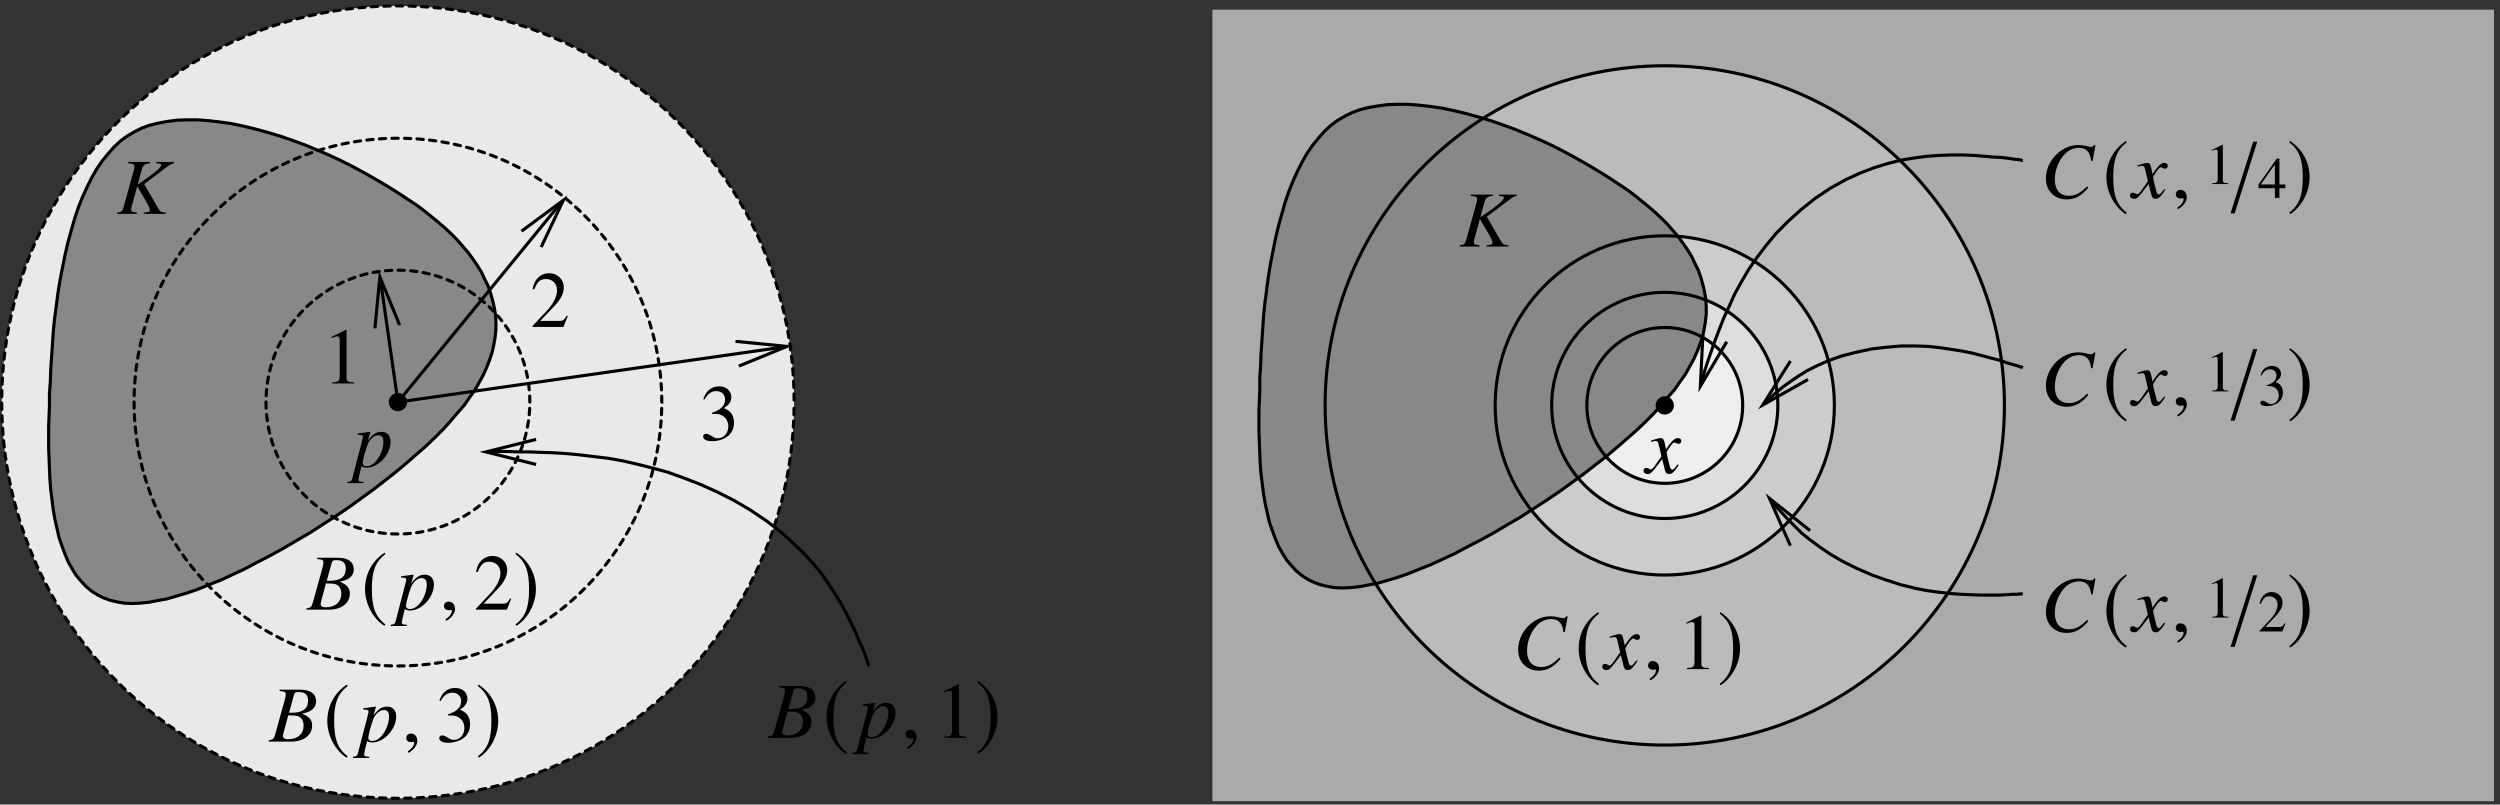 <svg xmlns="http://www.w3.org/2000/svg" xmlns:xlink="http://www.w3.org/1999/xlink" width="376pt" height="121pt" viewBox="0 0 376 121"><rect x="0" y="0" width="376" height="121" fill="#333333" stroke="none"/><defs><clipPath id="a"><path d="M0 0h120v120.55H0zm0 0"/></clipPath><clipPath id="b"><path d="M0 0h127v120.55H0zm0 0"/></clipPath><clipPath id="c"><path d="M53 45h74v23H53zm0 0"/></clipPath><clipPath id="d"><path d="M-.215 120.55h132v-121h-132zM119.75 51.47l.125.879-8.754 2.71 7.242-2.96-7.746-.758zm0 0"/></clipPath><clipPath id="e"><path d="M71 67h60v34H71zm0 0"/></clipPath><clipPath id="f"><path d="M-.215 120.55h132v-121h-132zm71.778-52.14v-.879l9.07-1.449-7.559 1.887 7.559 1.89zm0 0"/></clipPath><clipPath id="g"><path d="M53 22h40v46H53zm0 0"/></clipPath><clipPath id="h"><path d="M-.215 120.55h132v-121h-132zm85.508-91.823.633.503-4.535 7.938 3.336-7.055-6.297 4.66zm0 0"/></clipPath><clipPath id="i"><path d="M50 33h17v35H50zm0 0"/></clipPath><clipPath id="j"><path d="M-.215 120.55h132v-121h-132zm56.723-80.296.883-.125 2.707 8.754-2.961-7.242-.754 7.746zm0 0"/></clipPath><clipPath id="t"><path d="M182.32 1h193v119.55h-193zm0 0"/></clipPath><clipPath id="u"><path d="M265 73h40v17h-40zm0 0"/></clipPath><clipPath id="v"><path d="M182.32 120.55h193V.55h-193zm82.61-46.472.632-.504 6.676 6.235-6.11-4.852 3.15 7.121zm0 0"/></clipPath><clipPath id="w"><path d="M264 51h41v11h-41zm0 0"/></clipPath><clipPath id="x"><path d="M182.32 120.55h193V.55h-193zm82.043-58.316-.629-.629 5.543-7.308-4.156 6.613 6.8-3.84zm0 0"/></clipPath><clipPath id="y"><path d="M255 23h50v37h-50zm0 0"/></clipPath><clipPath id="z"><path d="M182.32 120.55h193V.55h-193zm73.352-60.96-.758-.254 1.2-9.008-.38 7.75 3.97-6.68zm0 0"/></clipPath><symbol overflow="visible" id="k"><path style="stroke:none" d="M7.39 0v-.188c-.75-.078-.827-.109-1.156-.671L4.141-4.484l3.593-2.704c.344-.25.61-.375.891-.421v-.204H5.969v.204l.328.03c.297.032.406.095.406.235 0 .282-.656.907-1.719 1.672L3.172-4.406l.625-2.328c.187-.594.5-.829 1.219-.875v-.204H1.75v.204c.75.062.922.156.922.515 0 .172-.047.407-.14.735l-1.47 5.28c-.218.72-.28.782-.984.891V0h2.969v-.188c-.75-.093-.86-.156-.86-.53 0-.126.016-.22.094-.47l.078-.25.735-2.718 1.453 2.484c.281.484.453.906.453 1.14 0 .173-.172.266-.547.298l-.36.047V0zm0 0"/></symbol><symbol overflow="visible" id="n"><path style="stroke:none" d="M6.438-2.39c0-.876-.36-1.313-1.5-1.813.843-.203 1.187-.344 1.578-.672.328-.281.515-.688.515-1.172 0-1.14-.843-1.766-2.39-1.766H1.547v.204c.766.062.922.14.922.484 0 .188-.047.469-.125.766L.875-1.08c-.219.704-.297.766-.969.891V0h3.375c1.875 0 3.156-.969 3.156-2.39zm-1.282-.047c0 1.296-.89 2.078-2.343 2.078-.5 0-.766-.172-.766-.5 0-.157.14-.72.422-1.672l.375-1.422c.75 0 1.265.047 1.5.14.515.188.812.72.812 1.376zm.672-3.72c0 1.235-.812 1.813-2.453 1.813h-.406l.765-2.765c.079-.266.22-.344.688-.344.969 0 1.406.406 1.406 1.297zm0 0"/></symbol><symbol overflow="visible" id="p"><path style="stroke:none" d="M5.61-3.781c0-.922-.516-1.485-1.376-1.485-.78 0-1.359.375-2.046 1.344l.374-1.297s-.03-.047-.062-.047h-.016l-1.843.25.03.188c.36 0 .782 0 .782.328 0 .14-.422 1.781-.86 3.375l-.687 2.672c-.125.562-.281.703-.797.719v.187h2.438v-.187c-.563 0-.766-.094-.766-.36 0-.156.203-1.062.453-1.984.297.156.516.203.782.203 1.75 0 3.593-1.984 3.593-3.906zm-1.079.047c0 .78-.328 1.78-.828 2.5-.515.75-1.094 1.14-1.734 1.14-.328 0-.563-.187-.563-.437 0-.406.407-1.969.766-2.86.312-.796.984-1.359 1.562-1.359h.063c.5.016.734.328.734 1.016zm0 0"/></symbol><symbol overflow="visible" id="q"><path style="stroke:none" d="M2.328-.078c0-.985-.687-1.14-.969-1.14-.296 0-.687.171-.687.687 0 .484.422.61.734.61.094 0 .14-.017.188-.032.047-.016.078-.016.11-.016.077 0 .155.047.155.157 0 .234-.187.765-.968 1.265l.093.234c.36-.125 1.344-.906 1.344-1.765zm0 0"/></symbol><symbol overflow="visible" id="A"><path style="stroke:none" d="m7.172-1.563-.203-.171C5.89-.672 5.203-.328 4.219-.328c-1.328 0-2.094-.89-2.094-2.438 0-1.437.578-2.875 1.516-3.843a2.889 2.889 0 0 1 2.109-.922c1.094 0 1.703.64 1.828 1.937l.219.032.437-2.375h-.25c-.093.187-.218.265-.453.265-.11 0-.234-.031-.484-.078a5.634 5.634 0 0 0-1.406-.203c-2.563 0-4.86 2.39-4.86 5.047C.781-1.078 2.078.219 3.906.219c1.235 0 2.188-.516 3.266-1.782zm0 0"/></symbol><symbol overflow="visible" id="B"><path style="stroke:none" d="m4.969-1.234-.157-.094c-.109.125-.156.187-.265.328-.281.36-.406.469-.563.469-.171 0-.28-.156-.359-.485a1.405 1.405 0 0 1-.047-.187c-.297-1.125-.437-1.766-.437-1.953.53-.922.953-1.453 1.171-1.453.079 0 .188.046.297.109.141.078.22.094.329.094.234 0 .406-.172.406-.422 0-.266-.203-.438-.485-.438-.53 0-.968.422-1.812 1.704l-.125-.657c-.172-.812-.297-1.047-.625-1.047-.281 0-.656.094-1.406.344l-.125.047.046.172.204-.047c.234-.063.375-.078.468-.078.297 0 .375.11.532.828l.343 1.469-.968 1.39c-.25.36-.485.579-.61.579a.58.58 0 0 1-.312-.11.875.875 0 0 0-.39-.11.394.394 0 0 0-.407.407c0 .313.234.5.61.5.359 0 .5-.094 1.109-.813l1.078-1.421.36 1.437c.14.625.296.797.687.797.453 0 .765-.281 1.453-1.36zm0 0"/></symbol><symbol overflow="visible" id="l"><path style="stroke:none" d="M4.703 0v-.172c-.937-.016-1.125-.14-1.125-.719v-7.171l-.094-.016L1.328-7v.172c.14-.063.281-.11.328-.125.203-.094.407-.14.532-.14.25 0 .359.187.359.562v5.422c0 .39-.094.671-.281.78-.188.095-.36.142-.86.157V0zm0 0"/></symbol><symbol overflow="visible" id="m"><path style="stroke:none" d="m5.672-1.64-.156-.063c-.438.687-.594.797-1.125.797H1.53l2-2.11C4.61-4.125 5.062-5.03 5.062-5.969c0-1.187-.968-2.11-2.203-2.11a2.35 2.35 0 0 0-1.718.735c-.391.407-.563.797-.766 1.64l.25.063c.469-1.171.906-1.562 1.734-1.562 1 0 1.688.687 1.688 1.687 0 .938-.563 2.047-1.563 3.11L.36-.141V0h4.657zm0 0"/></symbol><symbol overflow="visible" id="r"><path style="stroke:none" d="M5.156-2.625c0-.61-.187-1.172-.531-1.531-.234-.266-.469-.407-.984-.64.812-.563 1.109-1 1.109-1.641 0-.97-.75-1.641-1.86-1.641-.593 0-1.124.203-1.546.578-.36.328-.547.64-.813 1.36l.188.046C1.203-6.969 1.75-7.359 2.5-7.359c.781 0 1.313.515 1.313 1.28 0 .423-.172.86-.485 1.157-.36.36-.687.531-1.5.828v.157c.703 0 .984.015 1.266.124.75.266 1.203.938 1.203 1.766 0 1-.672 1.781-1.563 1.781-.312 0-.562-.078-1-.375-.359-.203-.562-.296-.765-.296-.281 0-.453.171-.453.421 0 .422.515.688 1.343.688.922 0 1.875-.313 2.438-.813.562-.484.86-1.171.86-1.984zm0 0"/></symbol><symbol overflow="visible" id="o"><path style="stroke:none" d="M3.531-8.578C1.797-7.453.578-5.516.578-3.078c0 2.234 1.266 4.484 2.906 5.5l.157-.203C2.062.984 1.609-.47 1.609-3.11c0-2.657.485-4.032 2.032-5.266zm0 0"/></symbol><symbol overflow="visible" id="s"><path style="stroke:none" d="m.453-8.578-.11.203c1.548 1.234 2.032 2.61 2.032 5.266 0 2.64-.453 4.093-2.031 5.328l.14.203c1.657-1.016 2.922-3.266 2.922-5.5 0-2.438-1.219-4.375-2.953-5.5zm0 0"/></symbol><symbol overflow="visible" id="D"><path style="stroke:none" d="M.734 2.313h.625L4.75-8.454h-.61zm0 0"/></symbol><symbol overflow="visible" id="C"><path style="stroke:none" d="M3.453 0v-.125c-.687-.016-.828-.11-.828-.531v-5.25l-.078-.016-1.578.797V-5c.11-.047.203-.078.234-.11.172-.046.313-.093.406-.093.172 0 .25.14.25.422v3.968c0 .282-.062.485-.203.563-.125.078-.25.11-.625.125V0zm0 0"/></symbol><symbol overflow="visible" id="E"><path style="stroke:none" d="M4.14-1.469v-.562h-.89v-3.89h-.39L.11-2.032v.562h2.453V0h.687v-1.469zM2.564-2.03H.453l2.11-3zm0 0"/></symbol><symbol overflow="visible" id="F"><path style="stroke:none" d="m4.156-1.203-.11-.047c-.327.5-.437.578-.827.578H1.125l1.469-1.531c.781-.828 1.125-1.485 1.125-2.172 0-.875-.719-1.547-1.625-1.547a1.69 1.69 0 0 0-1.266.547c-.281.297-.406.578-.562 1.188l.187.046c.36-.859.672-1.14 1.281-1.14.735 0 1.235.5 1.235 1.234 0 .688-.406 1.5-1.14 2.281L.265-.109V0h3.421zm0 0"/></symbol><symbol overflow="visible" id="G"><path style="stroke:none" d="M3.781-1.922c0-.437-.14-.86-.39-1.125-.172-.203-.344-.297-.72-.469.595-.406.813-.734.813-1.203 0-.718-.562-1.203-1.359-1.203-.438 0-.828.14-1.14.422-.266.234-.391.469-.594 1l.14.031c.36-.64.75-.937 1.297-.937.578 0 .969.39.969.937 0 .328-.125.64-.344.86-.265.265-.515.39-1.11.609v.11c.516 0 .72.015.923.093.546.188.89.688.89 1.297 0 .734-.5 1.313-1.156 1.313-.234 0-.406-.063-.734-.282-.25-.156-.407-.219-.563-.219-.187 0-.328.125-.328.313 0 .313.375.5 1 .5.672 0 1.36-.234 1.766-.594.421-.36.64-.86.64-1.453zm0 0"/></symbol></defs><g clip-path="url(#a)"><path style="stroke:none;fill-rule:evenodd;fill:#e9e9e9;fill-opacity:1" d="M119.434 60.473c0 32.91-26.676 59.59-59.586 59.59S.258 93.382.258 60.472C.258 27.566 26.938.887 59.848.887c32.91 0 59.586 26.68 59.586 59.586"/></g><g clip-path="url(#b)"><path style="fill:none;stroke-width:4.724;stroke-linecap:round;stroke-linejoin:miter;stroke:#000;stroke-opacity:1;stroke-dasharray:9.448,9.448;stroke-dashoffset:9.448;stroke-miterlimit:10" d="M1196.476 600.763c0-329.101-266.758-595.898-595.86-595.898-329.101 0-595.898 266.797-595.898 595.898 0 329.063 266.797 595.86 595.899 595.86 329.101 0 595.859-266.797 595.859-595.86zm0 0" transform="matrix(.1 0 0 -.1 -.214 120.549)"/></g><path style="stroke:none;fill-rule:evenodd;fill:#888;fill-opacity:1" d="m20.164 19.848 1.133-.57 1.195-.438 1.262-.317 1.387-.253 1.445-.188 1.512-.062h1.578l1.637.125 1.699.19 1.765.25 1.825.38 1.828.441 1.828.504 1.887.567 1.828.628 1.89.692 1.825.758 1.765.754 1.762.82 1.64.82 1.637.88 1.574.882 1.512.883 1.45.883 1.386.882 1.32.88 1.137.757 1.07.817 2.016 1.64.945.817.946.882.879.883 1.64 1.89.692.942.691 1.008.633 1.008.504 1.074.504 1.008.375 1.07.316 1.133.25 1.07.191 1.133.063 1.137v1.07l-.125 1.133-.191 1.133-.25 1.136-.38 1.133-.44 1.133-.505 1.133-.629 1.137-.629 1.132-.82 1.133-.82 1.196-1.008 1.136-1.008 1.196-1.133 1.261-1.257 1.258-1.325 1.262-1.449 1.258-1.512 1.324-1.574 1.32-1.699 1.324-1.703 1.325-1.824 1.32-1.828 1.324-1.954 1.324-1.953 1.258-1.953 1.262-1.953 1.133-2.016 1.195-1.949 1.07-1.953 1.008-1.89 1.008-1.891.883-1.762.82-1.766.692-1.699.695-1.64.566-1.512.442-1.512.437-1.383.254-1.324.25-1.262.129-1.257.062-1.196-.062-1.074-.191-1.07-.25-1.008-.38-.879-.44-.883-.567-.82-.692-.754-.82-.695-.82-.63-1.008-.566-1.008-.503-1.195-.442-1.195-.441-1.262-.313-1.387-.316-1.383-.254-1.449-.375-3.023-.129-1.575-.063-1.511-.062-1.64-.063-1.575v-3.15l.063-1.636.063-1.578v-1.762l.128-1.828.063-1.825.125-1.828.125-1.89.125-1.887.191-1.953.25-1.89.254-1.954.313-1.953.379-1.953.379-1.89.44-1.887.505-1.829.504-1.761.566-1.703.63-1.575.694-1.511.692-1.387.754-1.32.82-1.2.883-1.07.883-1.008.941-.883 1.008-.753"/><path style="fill:none;stroke-width:4.724;stroke-linecap:butt;stroke-linejoin:bevel;stroke:#000;stroke-opacity:1;stroke-miterlimit:10" d="m203.78 1007.013 11.329 5.704 11.953 4.375 12.617 3.164 13.867 2.539L268 1024.67l15.118.625h15.78l16.368-1.25 16.992-1.914 17.656-2.5 18.243-3.79 18.28-4.413 18.282-5.04 18.867-5.664 18.282-6.289 18.906-6.914 18.242-7.578 17.656-7.539 17.617-8.203 16.407-8.203 16.367-8.79 15.742-8.827 15.117-8.828 14.492-8.829 13.868-8.828 13.203-8.789 11.367-7.578 10.703-8.164 20.156-16.406 9.453-8.164 9.454-8.828 8.789-8.829 16.406-18.906 6.914-9.414 6.914-10.078 6.328-10.078 5.04-10.742 5.038-10.078 3.75-10.704 3.164-11.328 2.5-10.703 1.914-11.328.625-11.367v-10.703l-1.25-11.328-1.914-11.328-2.5-11.368-3.789-11.328-4.414-11.328-5.039-11.328-6.289-11.367-6.289-11.328-8.203-11.328-8.203-11.954-10.078-11.367-10.078-11.953-11.329-12.617-12.578-12.578-13.242-12.617-14.492-12.579-15.117-13.242-15.743-13.203-16.992-13.242-17.03-13.242-18.243-13.203-18.281-13.243-19.532-13.242-19.53-12.578-19.532-12.617-19.531-11.328-20.157-11.953-19.492-10.703-19.531-10.079-18.906-10.078-18.907-8.828-17.617-8.203-17.656-6.914-16.992-6.953-16.406-5.664L268 309.084l-15.117-4.375-13.828-2.54-13.242-2.5-12.617-1.288-12.578-.625-11.954.625-10.742 1.914-10.703 2.5-10.078 3.789-8.79 4.414-8.827 5.664-8.203 6.914-7.54 8.203-6.953 8.203-6.289 10.078-5.664 10.078-5.039 11.954-4.414 11.953-4.414 12.617-3.125 13.867-3.164 13.828-2.539 14.492-3.75 30.235-1.289 15.742-.625 15.117-.625 16.406-.625 15.743v31.484l.625 16.367.625 15.781v17.618l1.29 18.28.624 18.243 1.25 18.281 1.25 18.907 1.25 18.867 1.914 19.53 2.5 18.907 2.54 19.531 3.124 19.532 3.79 19.53 3.788 18.907 4.414 18.867 5.04 18.282 5.038 17.617 5.665 17.031 6.289 15.742 6.953 15.117 6.914 13.868 7.539 13.203 8.203 11.992 8.828 10.703 8.828 10.078 9.414 8.828 10.078 7.54zm0 0" transform="matrix(.1 0 0 -.1 -.214 120.549)"/><path style="stroke:none;fill-rule:evenodd;fill:#000;fill-opacity:1" d="M60.98 60.473a1.134 1.134 0 1 1-2.268.004 1.134 1.134 0 0 1 2.268-.004"/><path style="fill:none;stroke-width:4.724;stroke-linecap:butt;stroke-linejoin:bevel;stroke:#000;stroke-opacity:1;stroke-miterlimit:10" d="M611.945 600.763c0-6.289-5.078-11.367-11.328-11.367a11.353 11.353 0 0 0-11.368 11.367c0 6.25 5.078 11.329 11.368 11.329 6.25 0 11.328-5.079 11.328-11.329zm0 0" transform="matrix(.1 0 0 -.1 -.214 120.549)"/><g clip-path="url(#c)"><g clip-path="url(#d)" clip-rule="evenodd"><path style="fill:none;stroke-width:4.724;stroke-linecap:butt;stroke-linejoin:miter;stroke:#000;stroke-opacity:1;stroke-miterlimit:10" d="m600.617 600.763 595.234 85" transform="matrix(.1 0 0 -.1 -.214 120.549)"/></g></g><path style="fill:none;stroke-width:4.724;stroke-linecap:butt;stroke-linejoin:miter;stroke:#000;stroke-opacity:1;stroke-miterlimit:10" d="m1108.312 692.092 77.46-7.579-72.421-29.609" transform="matrix(.1 0 0 -.1 -.214 120.549)"/><g clip-path="url(#e)"><g clip-path="url(#f)" clip-rule="evenodd"><path style="fill:none;stroke-width:4.724;stroke-linecap:butt;stroke-linejoin:bevel;stroke:#000;stroke-opacity:1;stroke-miterlimit:10" d="m1309.25 203.888-.626.665-.625 2.5-1.289 3.164-1.875 5.664-2.539 7.539-3.75 8.828-5.039 10.703-5.039 12.617-6.328 13.203-6.914 13.867-8.203 15.118-8.828 14.492-10.04 15.117-10.742 15.742-12.578 15.117-14.492 15.743-16.367 15.742-18.281 16.406-21.407 16.367-23.32 15.742-25.82 15.118-25.195 12.617-25.196 11.328-24.57 9.453-24.57 8.828-23.282 6.29-22.695 5.663-22.031 5.04-21.446 3.788-21.406 2.5-20.781 2.54-19.531 1.874-19.532 1.25-18.867.625-17.656.664h-16.367l-14.492.625h-23.946l-8.203-.625H722.18" transform="matrix(.1 0 0 -.1 -.214 120.549)"/></g></g><path style="fill:none;stroke-width:4.724;stroke-linecap:butt;stroke-linejoin:miter;stroke:#000;stroke-opacity:1;stroke-miterlimit:10" d="m808.468 506.896-75.586 18.906 75.586 18.868" transform="matrix(.1 0 0 -.1 -.214 120.549)"/><path style="fill:none;stroke-width:4.724;stroke-linecap:round;stroke-linejoin:miter;stroke:#000;stroke-opacity:1;stroke-dasharray:9.448,9.448;stroke-dashoffset:9.448;stroke-miterlimit:10" d="M799.015 600.763c0-109.609-88.828-198.437-198.398-198.437-109.61 0-198.438 88.828-198.438 198.437 0 109.57 88.828 198.399 198.438 198.399 109.57 0 198.398-88.828 198.398-198.399zm0 0" transform="matrix(.1 0 0 -.1 -.214 120.549)"/><g clip-path="url(#g)"><g clip-path="url(#h)" clip-rule="evenodd"><path style="fill:none;stroke-width:4.724;stroke-linecap:butt;stroke-linejoin:miter;stroke:#000;stroke-opacity:1;stroke-miterlimit:10" d="M600.617 600.763 855.695 912.56" transform="matrix(.1 0 0 -.1 -.214 120.549)"/></g></g><path style="fill:none;stroke-width:4.724;stroke-linecap:butt;stroke-linejoin:miter;stroke:#000;stroke-opacity:1;stroke-miterlimit:10" d="m786.437 857.756 62.969 46.601-33.36-70.547" transform="matrix(.1 0 0 -.1 -.214 120.549)"/><g clip-path="url(#i)"><g clip-path="url(#j)" clip-rule="evenodd"><path style="fill:none;stroke-width:4.724;stroke-linecap:butt;stroke-linejoin:miter;stroke:#000;stroke-opacity:1;stroke-miterlimit:10" d="m600.617 600.763-28.36 198.399" transform="matrix(.1 0 0 -.1 -.214 120.549)"/></g></g><path style="fill:none;stroke-width:4.724;stroke-linecap:butt;stroke-linejoin:miter;stroke:#000;stroke-opacity:1;stroke-miterlimit:10" d="m565.968 711.623 7.54 77.46 29.609-72.421" transform="matrix(.1 0 0 -.1 -.214 120.549)"/><path style="fill:none;stroke-width:4.724;stroke-linecap:round;stroke-linejoin:miter;stroke:#000;stroke-opacity:1;stroke-dasharray:9.448,9.448;stroke-dashoffset:9.448;stroke-miterlimit:10" d="M997.452 600.763c0-219.18-177.695-396.875-396.835-396.875-219.18 0-396.836 177.696-396.836 396.875 0 219.141 177.656 396.836 396.836 396.836 219.14 0 396.836-177.695 396.836-396.836zm0 0" transform="matrix(.1 0 0 -.1 -.214 120.549)"/><use xlink:href="#k" x="17.541" y="32.165" style="fill:#000;fill-opacity:1"/><use xlink:href="#l" x="48.545" y="57.678" style="fill:#000;fill-opacity:1"/><use xlink:href="#m" x="79.728" y="49.174" style="fill:#000;fill-opacity:1"/><use xlink:href="#n" x="40.506" y="111.54" style="fill:#000;fill-opacity:1"/><use xlink:href="#o" x="48.648" y="111.54" style="fill:#000;fill-opacity:1"/><use xlink:href="#p" x="53.98" y="111.54" style="fill:#000;fill-opacity:1"/><use xlink:href="#q" x="60.436" y="111.54" style="fill:#000;fill-opacity:1"/><use xlink:href="#r" x="65.548" y="111.54" style="fill:#000;fill-opacity:1"/><use xlink:href="#s" x="71.526" y="111.54" style="fill:#000;fill-opacity:1"/><use xlink:href="#n" x="46.176" y="91.696" style="fill:#000;fill-opacity:1"/><use xlink:href="#o" x="54.318" y="91.696" style="fill:#000;fill-opacity:1"/><use xlink:href="#p" x="59.65" y="91.696" style="fill:#000;fill-opacity:1"/><use xlink:href="#q" x="66.106" y="91.696" style="fill:#000;fill-opacity:1"/><use xlink:href="#m" x="71.218" y="91.696" style="fill:#000;fill-opacity:1"/><use xlink:href="#s" x="77.196" y="91.696" style="fill:#000;fill-opacity:1"/><use xlink:href="#r" x="105.241" y="66.183" style="fill:#000;fill-opacity:1"/><use xlink:href="#n" x="115.598" y="110.973" style="fill:#000;fill-opacity:1"/><use xlink:href="#o" x="123.739" y="110.973" style="fill:#000;fill-opacity:1"/><use xlink:href="#p" x="129.071" y="110.973" style="fill:#000;fill-opacity:1"/><use xlink:href="#q" x="135.527" y="110.973" style="fill:#000;fill-opacity:1"/><use xlink:href="#l" x="140.64" y="110.973" style="fill:#000;fill-opacity:1"/><use xlink:href="#s" x="146.617" y="110.973" style="fill:#000;fill-opacity:1"/><use xlink:href="#p" x="53.134" y="70.215" style="fill:#000;fill-opacity:1"/><g clip-path="url(#t)"><path style="stroke:none;fill-rule:evenodd;fill:#aaa;fill-opacity:1" d="M182.352 120.5h192.75V1.45h-192.75zm0 0"/></g><path style="stroke:none;fill-rule:evenodd;fill:#bbb;fill-opacity:1" d="M301.402 60.973c0 28.18-22.843 51.023-51.023 51.023-28.176 0-51.02-22.844-51.02-51.023 0-28.176 22.844-51.02 51.02-51.02 28.18 0 51.023 22.844 51.023 51.02"/><path style="stroke:none;fill-rule:evenodd;fill:#ccc;fill-opacity:1" d="M275.89 60.973c0 14.09-11.421 25.511-25.511 25.511-14.086 0-25.508-11.421-25.508-25.511 0-14.086 11.422-25.508 25.508-25.508 14.09 0 25.512 11.422 25.512 25.508"/><path style="stroke:none;fill-rule:evenodd;fill:#ddd;fill-opacity:1" d="M267.387 60.973c0 9.394-7.614 17.007-17.008 17.007-9.39 0-17.008-7.613-17.008-17.007 0-9.391 7.617-17.004 17.008-17.004 9.394 0 17.008 7.613 17.008 17.004"/><path style="stroke:none;fill-rule:evenodd;fill:#eee;fill-opacity:1" d="M262.098 60.973c0 6.472-5.246 11.718-11.72 11.718-6.468 0-11.714-5.246-11.714-11.718 0-6.47 5.246-11.715 11.715-11.715 6.473 0 11.719 5.246 11.719 11.715"/><g clip-path="url(#u)"><g clip-path="url(#v)" clip-rule="evenodd"><path style="fill:none;stroke-width:4.724;stroke-linecap:butt;stroke-linejoin:bevel;stroke:#000;stroke-opacity:1;stroke-miterlimit:10" d="M1219.144 312.287h-3.75l-5.04-.625h-6.952l-9.415-.625-10.742-.625h-27.07l-14.492.625-15.742.625-16.368 1.25-17.03 1.914-18.243 2.5-18.906 3.789-20.157 5.04-21.406 6.913-21.445 7.578-23.281 10.078-21.407 10.704-18.28 10.703-15.743 10.703-14.492 10.703-12.617 10.078-20.782 20.781-8.828 9.453-8.164 8.829-6.289 7.578-10.742 13.828" transform="matrix(.1 0 0 -.1 182.32 120.549)"/></g></g><path style="fill:none;stroke-width:4.724;stroke-linecap:butt;stroke-linejoin:miter;stroke:#000;stroke-opacity:1;stroke-miterlimit:10" d="m869.573 384.709-31.484 71.21 61.094-48.515" transform="matrix(.1 0 0 -.1 182.32 120.549)"/><g clip-path="url(#w)"><g clip-path="url(#x)" clip-rule="evenodd"><path style="fill:none;stroke-width:4.724;stroke-linecap:butt;stroke-linejoin:bevel;stroke:#000;stroke-opacity:1;stroke-miterlimit:10" d="m1219.144 652.443-1.25.625-2.5.625-5.04 1.875-6.952 1.914-8.79 2.5-10.703 3.79-12.617 3.163-13.867 3.75-14.492 3.79-15.742 3.163-16.368 2.5-16.992 2.54-17.656 1.875-19.531.625h-20.157l-22.03-1.875-22.071-2.54-23.906-5.039-22.07-5.664-19.532-6.914-16.992-7.578-15.117-7.539-13.242-8.203-11.954-8.164-11.328-8.203-10.078-8.203-8.203-7.54-6.914-6.288-12.617-11.993" transform="matrix(.1 0 0 -.1 182.32 120.549)"/></g></g><path style="fill:none;stroke-width:4.724;stroke-linecap:butt;stroke-linejoin:miter;stroke:#000;stroke-opacity:1;stroke-miterlimit:10" d="m896.019 634.787-68.008-38.399 41.562 66.133" transform="matrix(.1 0 0 -.1 182.32 120.549)"/><g clip-path="url(#y)"><g clip-path="url(#z)" clip-rule="evenodd"><path style="fill:none;stroke-width:4.724;stroke-linecap:butt;stroke-linejoin:bevel;stroke:#000;stroke-opacity:1;stroke-miterlimit:10" d="M1219.144 964.24h-1.25l-1.875.625-4.414.625-5.664.625-8.829 1.29-10.078 1.25-12.578.624-13.867 1.25-15.742 1.25-16.406.664h-16.993l-17.617-.664-18.281-1.25-18.906-2.5-19.532-3.164-20.156-5.04-20.781-6.288-21.406-8.203-22.032-10.078-22.695-12.578-22.695-15.118-21.406-17.03-19.532-17.618-18.242-18.281-15.117-18.282-13.867-18.242-12.617-18.281-10.704-18.242-10.078-18.281-8.164-18.282-8.203-17.617-6.914-17.656-6.328-16.367-5.664-16.368-5.04-14.492-4.413-13.242-3.125-11.328-2.54-8.828-4.413-14.492" transform="matrix(.1 0 0 -.1 182.32 120.549)"/></g></g><path style="fill:none;stroke-width:4.724;stroke-linecap:butt;stroke-linejoin:miter;stroke:#000;stroke-opacity:1;stroke-miterlimit:10" d="m773.831 691.506-39.687-66.797 3.789 77.5" transform="matrix(.1 0 0 -.1 182.32 120.549)"/><path style="stroke:none;fill-rule:evenodd;fill:#888;fill-opacity:1" d="m202.191 17.512 1.137-.567 1.195-.441 1.262-.317 1.383-.25 1.45-.19 1.51-.063h1.575l1.64.129 1.7.187 1.762.254 1.828.375 1.828.441 1.824.504 1.89.567 1.829.629 1.89.695 1.825.754 1.765.758 1.762.816 1.637.82 1.64.883 1.575.883 1.511.879 1.45.883 1.386.882 1.32.883 1.133.754 1.075.82 1.007.817 1.008.82.942.82.945.88.883.882.82.946.817.945.695.945.691 1.008.63 1.008.503 1.07.504 1.008.379 1.07.316 1.133.25 1.07.192 1.137.062 1.133v1.07l-.125 1.133-.191 1.137-.25 1.133-.38 1.132-.44 1.133-.504 1.137-.63 1.133-.632 1.133-.817 1.132-.82 1.2-1.008 1.132-1.007 1.196-1.133 1.261-1.262 1.262-1.32 1.258-1.45 1.262-1.511 1.32-1.575 1.324-1.703 1.32-1.699 1.325-1.828 1.324-1.824 1.32-1.953 1.324-1.953 1.258-1.954 1.262-1.953 1.133-2.015 1.199-1.953 1.07-1.954 1.008-1.886 1.008-1.89.883-1.767.816-1.761.695-1.703.692-1.637.566-3.024.883-1.386.25-1.32.254-1.262.125-1.258.063-1.2-.063-1.07-.188-1.07-.253-1.008-.38-.883-.437-.878-.57-.82-.692-.759-.82-.691-.816-.629-1.008-.566-1.008-.504-1.2-.442-1.194-.441-1.262-.316-1.383-.313-1.387-.254-1.449-.187-1.512-.192-1.511-.125-1.575-.062-1.511-.063-1.637-.062-1.574v-3.153l.062-1.636.063-1.574v-1.766l.125-1.824.062-1.828.13-1.829.124-1.886.125-1.89.192-1.954.25-1.89.253-1.954.313-1.953.379-1.95.379-1.89.441-1.89.504-1.828.504-1.762.566-1.7.63-1.578.69-1.511.696-1.383.754-1.324.82-1.196.883-1.074.879-1.008.945-.879 1.008-.757"/><path style="fill:none;stroke-width:4.724;stroke-linecap:butt;stroke-linejoin:bevel;stroke:#000;stroke-opacity:1;stroke-miterlimit:10" d="m198.714 1030.373 11.367 5.664 11.953 4.414 12.618 3.164 13.828 2.5 14.492 1.914 15.117.625h15.742l16.406-1.289 16.993-1.875 17.617-2.54 18.281-3.75 18.281-4.413 18.243-5.04 18.906-5.663 18.281-6.29 18.906-6.952 18.243-7.54 17.656-7.578 17.617-8.164 16.367-8.203 16.406-8.828 15.743-8.828 15.117-8.79 14.492-8.827 13.867-8.828 13.203-8.828 11.328-7.54 10.743-8.203 10.078-8.164 10.078-8.203 9.414-8.203 9.453-8.79 8.828-8.827 8.203-9.453 8.164-9.453 6.953-9.454 6.914-10.078 6.29-10.078 5.039-10.703 5.039-10.078 3.789-10.703 3.164-11.328 2.5-10.703 1.914-11.368.625-11.328v-10.703l-1.25-11.328-1.914-11.367-2.5-11.328-3.79-11.328-4.413-11.329-5.04-11.367-6.288-11.328-6.329-11.328-8.164-11.328-8.203-11.992-10.078-11.328-10.078-11.954-11.328-12.617-12.617-12.617-13.203-12.578-14.493-12.617-15.117-13.203-15.742-13.243-17.031-13.203-16.992-13.242-18.282-13.242-18.242-13.203-19.531-13.242-19.531-12.578-19.532-12.618-19.53-11.328-20.157-11.992-19.531-10.703-19.532-10.078-18.867-10.078-18.906-8.828-17.656-8.165-17.618-6.953-17.03-6.914-16.368-5.664-30.234-8.828-13.867-2.5-13.204-2.539-12.617-1.25-12.578-.625-11.992.625-10.703 1.875-10.703 2.54-10.078 3.788-8.829 4.375-8.789 5.703-8.203 6.914-7.578 8.203-6.914 8.165-6.29 10.078-5.663 10.078-5.04 11.992-4.413 11.953-4.414 12.617-3.164 13.828-3.125 13.868-2.54 14.492-1.874 15.117-1.915 15.117-1.25 15.742-.624 15.118-.626 16.367-.624 15.742v31.523l.624 16.368.626 15.742V636.7l1.25 18.242.624 18.281 1.29 18.282 1.25 18.867 1.25 18.906 1.914 19.531 2.5 18.907 2.539 19.53 3.125 19.532 3.789 19.492 3.789 18.907 4.414 18.906 5.039 18.281 5.039 17.617 5.664 16.992 6.29 15.782 6.913 15.117 6.953 13.828 7.54 13.242 8.203 11.953 8.828 10.742 8.789 10.079 9.453 8.789 10.078 7.578zm0 0" transform="matrix(.1 0 0 -.1 182.32 120.549)"/><path style="stroke:none;fill-rule:evenodd;fill:#000;fill-opacity:1" d="M251.516 60.973a1.135 1.135 0 1 1-2.271.003 1.135 1.135 0 0 1 2.27-.003"/><path style="fill:none;stroke-width:4.724;stroke-linecap:butt;stroke-linejoin:bevel;stroke:#000;stroke-opacity:1;stroke-miterlimit:10" d="M691.956 595.763a11.353 11.353 0 0 0-11.367-11.367c-6.25 0-11.328 5.078-11.328 11.367 0 6.25 5.078 11.329 11.328 11.329 6.29 0 11.367-5.079 11.367-11.329zm0 0" transform="matrix(.1 0 0 -.1 182.32 120.549)"/><path style="fill:none;stroke-width:4.724;stroke-linecap:butt;stroke-linejoin:bevel;stroke:#000;stroke-opacity:1;stroke-miterlimit:10" d="M850.667 595.763c0-93.945-76.133-170.078-170.078-170.078-93.906 0-170.078 76.133-170.078 170.078 0 93.907 76.172 170.04 170.078 170.04 93.945 0 170.078-76.133 170.078-170.04zm0 0" transform="matrix(.1 0 0 -.1 182.32 120.549)"/><path style="fill:none;stroke-width:4.724;stroke-linecap:butt;stroke-linejoin:bevel;stroke:#000;stroke-opacity:1;stroke-miterlimit:10" d="M935.706 595.763c0-140.898-114.219-255.117-255.117-255.117-140.86 0-255.078 114.219-255.078 255.117 0 140.86 114.219 255.079 255.078 255.079 140.898 0 255.117-114.22 255.117-255.079zm0 0" transform="matrix(.1 0 0 -.1 182.32 120.549)"/><path style="fill:none;stroke-width:4.724;stroke-linecap:butt;stroke-linejoin:bevel;stroke:#000;stroke-opacity:1;stroke-miterlimit:10" d="M1191.448 595.763c0-282.148-228.71-510.859-510.859-510.859-282.11 0-510.82 228.711-510.82 510.86 0 282.109 228.71 510.82 510.82 510.82 282.148 0 510.86-228.711 510.86-510.82zm0 0" transform="matrix(.1 0 0 -.1 182.32 120.549)"/><path style="fill:none;stroke-width:4.724;stroke-linecap:butt;stroke-linejoin:bevel;stroke:#000;stroke-opacity:1;stroke-miterlimit:10" d="M797.777 595.763c0-64.726-52.461-117.187-117.188-117.187-64.687 0-117.148 52.46-117.148 117.187 0 64.688 52.46 117.149 117.148 117.149 64.727 0 117.188-52.461 117.188-117.149zm0 0" transform="matrix(.1 0 0 -.1 182.32 120.549)"/><use xlink:href="#A" x="227.549" y="100.642" style="fill:#000;fill-opacity:1"/><use xlink:href="#o" x="236.85" y="100.642" style="fill:#000;fill-opacity:1"/><use xlink:href="#B" x="241.309" y="100.642" style="fill:#000;fill-opacity:1"/><use xlink:href="#q" x="247.203" y="100.642" style="fill:#000;fill-opacity:1"/><use xlink:href="#l" x="252.31" y="100.642" style="fill:#000;fill-opacity:1"/><use xlink:href="#s" x="258.288" y="100.642" style="fill:#000;fill-opacity:1"/><use xlink:href="#A" x="306.924" y="29.771" style="fill:#000;fill-opacity:1"/><use xlink:href="#o" x="316.225" y="29.771" style="fill:#000;fill-opacity:1"/><use xlink:href="#B" x="320.685" y="29.771" style="fill:#000;fill-opacity:1"/><use xlink:href="#q" x="326.567" y="29.771" style="fill:#000;fill-opacity:1"/><use xlink:href="#C" x="331.685" y="27.688" style="fill:#000;fill-opacity:1"/><use xlink:href="#D" x="334.74" y="29.771" style="fill:#000;fill-opacity:1"/><use xlink:href="#E" x="339.576" y="29.771" style="fill:#000;fill-opacity:1"/><use xlink:href="#s" x="343.959" y="29.771" style="fill:#000;fill-opacity:1"/><use xlink:href="#A" x="306.924" y="94.972" style="fill:#000;fill-opacity:1"/><use xlink:href="#o" x="316.225" y="94.972" style="fill:#000;fill-opacity:1"/><use xlink:href="#B" x="320.685" y="94.972" style="fill:#000;fill-opacity:1"/><use xlink:href="#q" x="326.567" y="94.972" style="fill:#000;fill-opacity:1"/><use xlink:href="#C" x="331.685" y="92.889" style="fill:#000;fill-opacity:1"/><use xlink:href="#D" x="334.74" y="94.972" style="fill:#000;fill-opacity:1"/><use xlink:href="#F" x="339.576" y="94.972" style="fill:#000;fill-opacity:1"/><use xlink:href="#s" x="343.959" y="94.972" style="fill:#000;fill-opacity:1"/><use xlink:href="#A" x="306.924" y="60.954" style="fill:#000;fill-opacity:1"/><use xlink:href="#o" x="316.225" y="60.954" style="fill:#000;fill-opacity:1"/><use xlink:href="#B" x="320.685" y="60.954" style="fill:#000;fill-opacity:1"/><use xlink:href="#q" x="326.567" y="60.954" style="fill:#000;fill-opacity:1"/><use xlink:href="#C" x="331.685" y="58.871" style="fill:#000;fill-opacity:1"/><use xlink:href="#D" x="334.74" y="60.954" style="fill:#000;fill-opacity:1"/><use xlink:href="#G" x="339.576" y="60.954" style="fill:#000;fill-opacity:1"/><use xlink:href="#s" x="343.959" y="60.954" style="fill:#000;fill-opacity:1"/><use xlink:href="#B" x="247.521" y="71.16" style="fill:#000;fill-opacity:1"/><use xlink:href="#k" x="219.478" y="37.079" style="fill:#000;fill-opacity:1"/></svg>